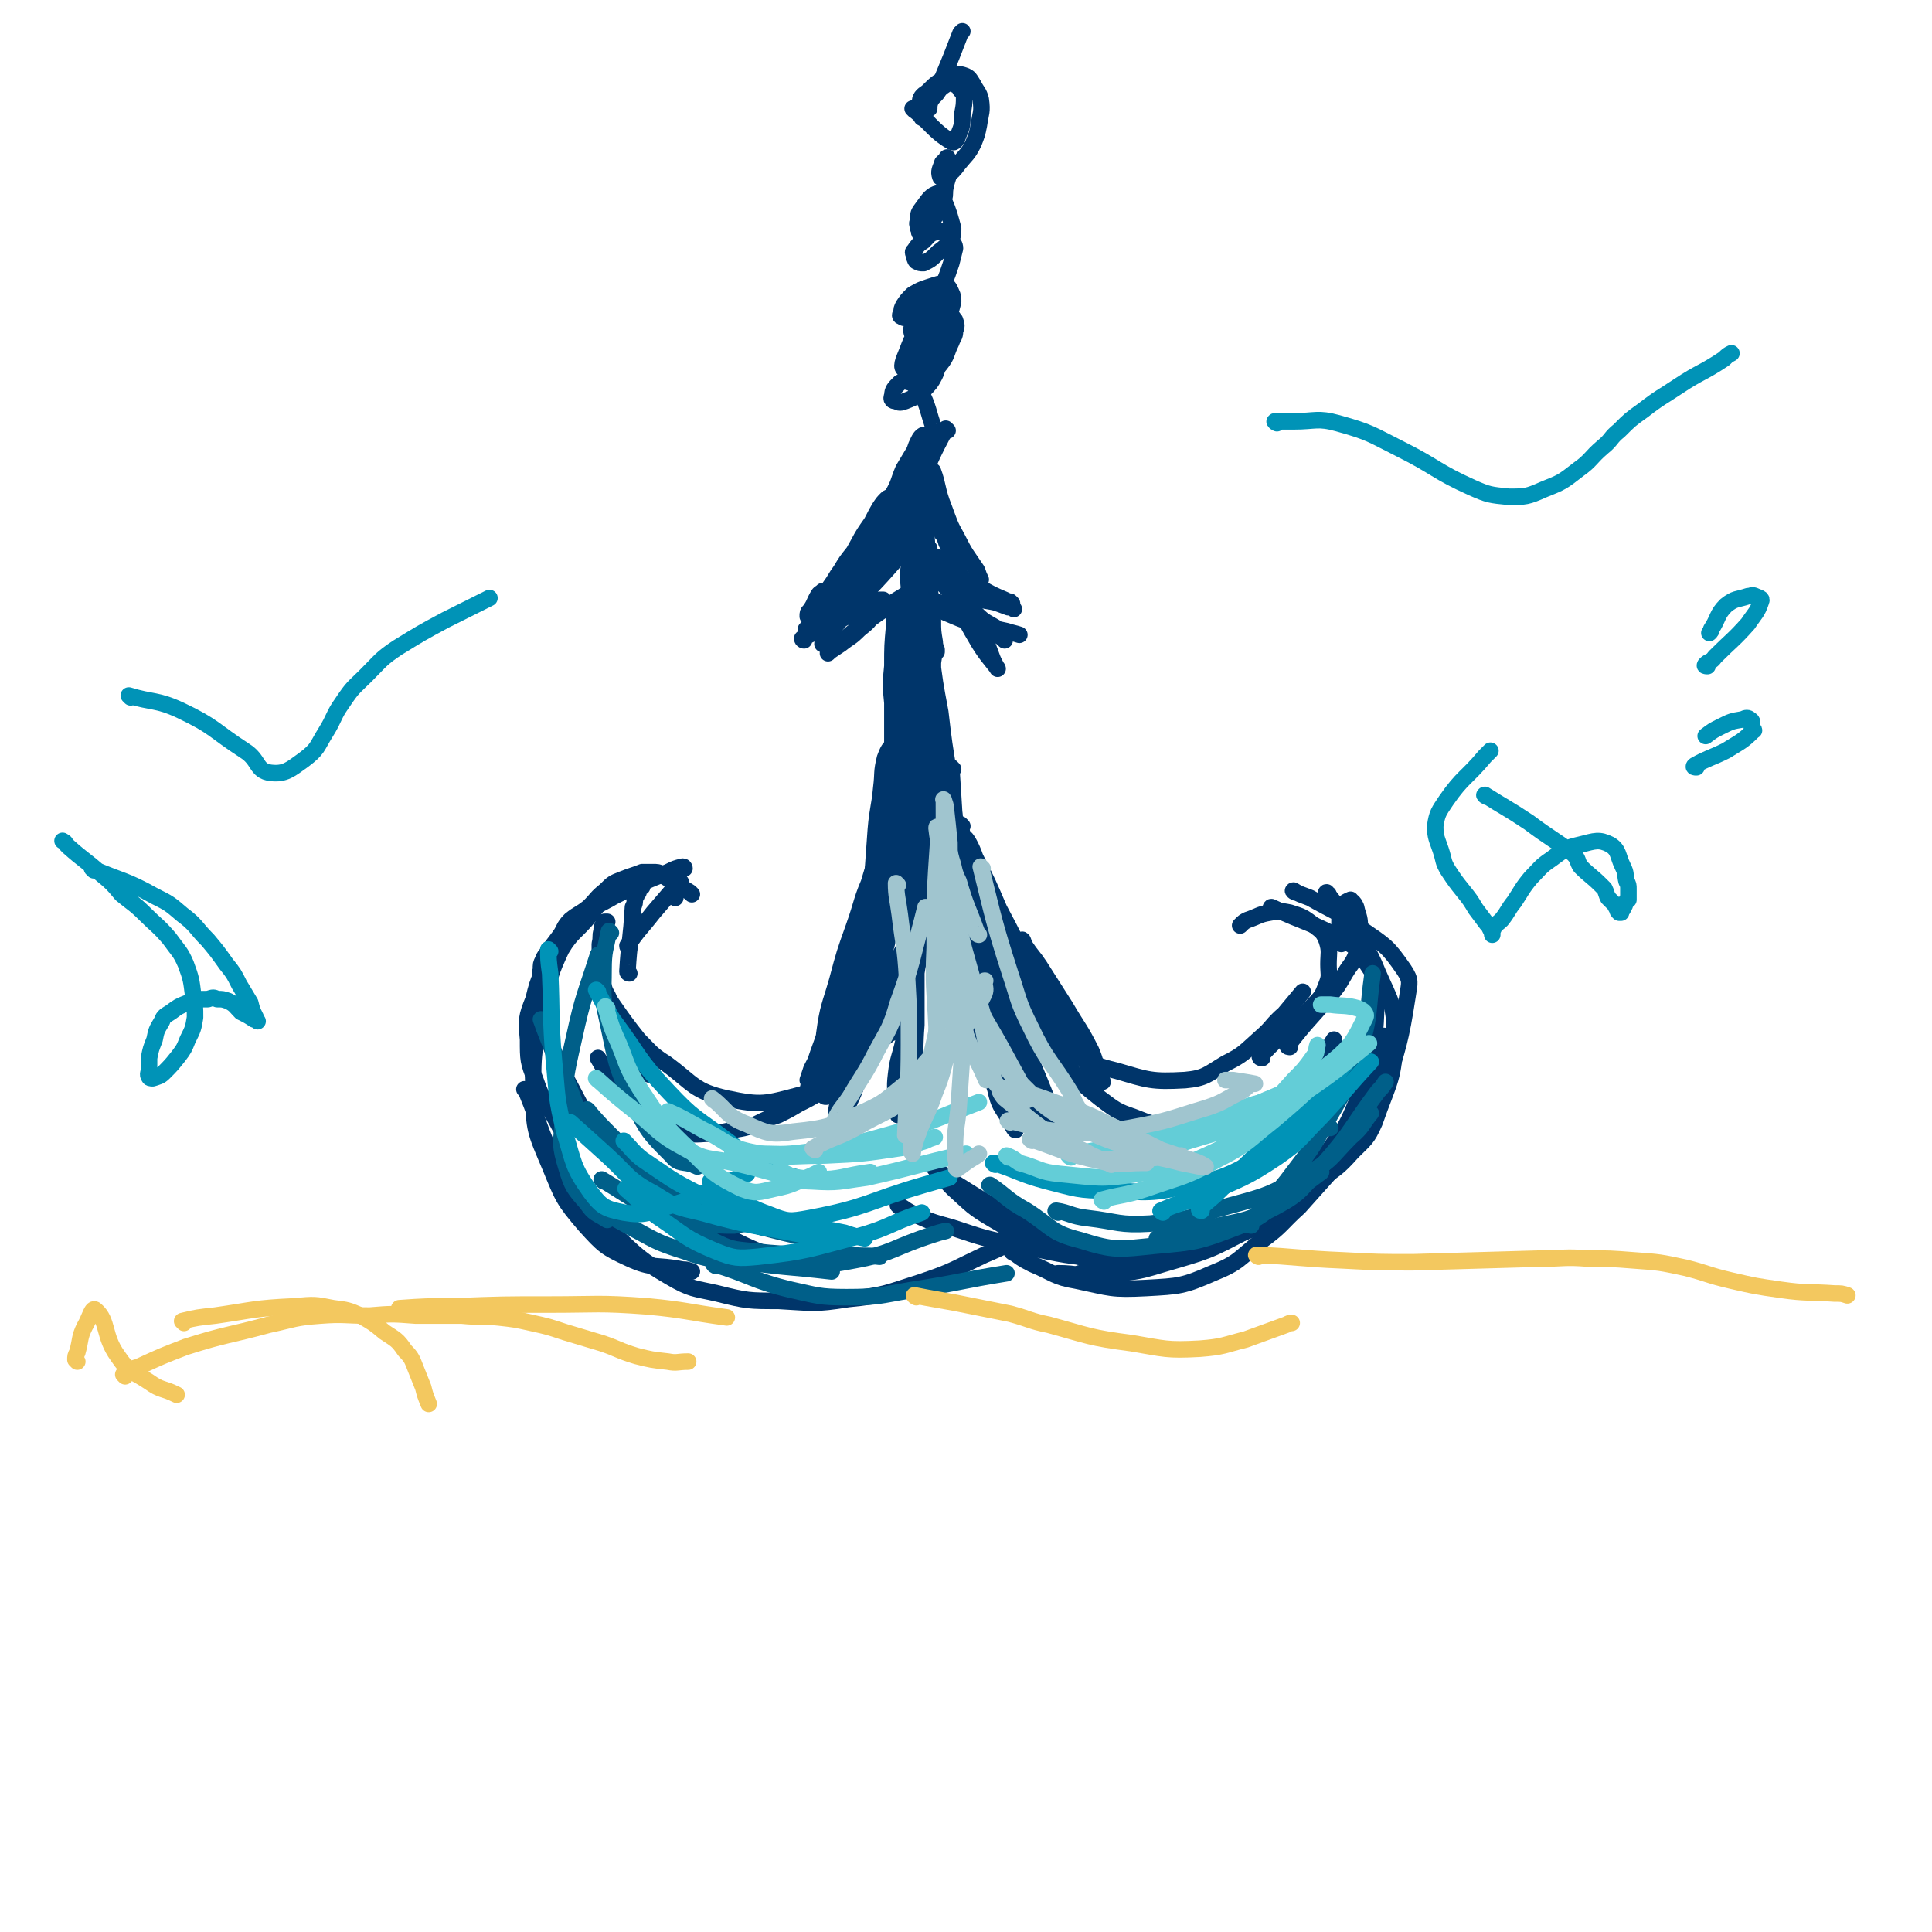 <svg viewBox='0 0 1050 1050' version='1.1' xmlns='http://www.w3.org/2000/svg' xmlns:xlink='http://www.w3.org/1999/xlink'><g fill='none' stroke='#00356A' stroke-width='9' stroke-linecap='round' stroke-linejoin='round'><path d='M488,282c0,0 -1,-1 -1,-1 -2,3 -1,4 -3,7 -3,8 -3,8 -6,15 -3,8 -4,12 -5,16 -1,1 0,-3 1,-5 3,-11 3,-11 6,-21 3,-9 4,-9 7,-18 1,-4 1,-4 2,-7 0,-2 0,-2 1,-4 0,0 0,0 0,0 -1,1 -1,1 -2,2 -6,7 -6,7 -11,15 -4,6 -3,7 -6,13 -2,5 -2,5 -4,9 0,1 -1,2 -1,2 4,-8 5,-10 10,-19 5,-8 5,-8 9,-17 4,-7 3,-7 6,-14 3,-5 3,-5 6,-10 1,-3 1,-3 2,-5 1,-2 1,-2 2,-3 0,0 1,-1 1,0 0,1 -1,2 0,4 0,9 1,9 2,18 2,8 2,8 4,17 1,4 1,5 2,9 1,2 1,2 2,5 1,1 2,1 2,2 1,2 1,4 1,4 -1,-1 -1,-3 -1,-6 -1,-6 -2,-6 -3,-11 -1,-7 -1,-7 -3,-13 -1,-4 -1,-4 -1,-9 -1,0 -1,-2 0,-1 3,8 2,10 6,20 3,8 3,9 7,16 5,10 5,9 11,18 1,3 1,3 2,5 '/><path d='M515,234c0,0 -1,-1 -1,-1 -8,15 -8,16 -15,32 -5,9 -4,9 -9,18 -7,12 -8,12 -14,24 -3,5 -3,5 -5,10 -1,1 -1,2 0,2 1,-7 0,-8 2,-16 4,-10 5,-9 9,-19 4,-8 4,-8 8,-16 3,-4 2,-4 5,-8 1,-3 3,-5 3,-4 -1,0 -3,2 -5,5 -7,10 -6,10 -13,20 -5,9 -5,9 -11,18 -5,7 -5,7 -10,13 -2,3 -2,3 -3,5 -1,1 0,1 0,1 0,-1 -1,-2 0,-3 3,-6 3,-6 7,-12 4,-8 4,-8 9,-16 3,-5 3,-6 6,-11 2,-3 2,-3 4,-5 1,-1 3,-1 3,0 -4,6 -7,6 -12,14 -5,7 -5,8 -9,15 -4,5 -4,5 -7,10 -3,4 -3,5 -6,9 -1,2 -1,1 -2,3 -1,0 0,1 0,1 -1,0 -1,-1 -1,-1 -1,-1 -1,-1 -1,0 -1,0 -1,0 -2,1 -3,5 -2,5 -5,9 -1,1 -1,1 -1,3 '/><path d='M437,348c0,0 -1,0 -1,-1 9,-5 10,-4 20,-10 9,-4 9,-4 18,-9 2,-1 2,-1 4,-2 1,0 2,0 2,0 0,0 0,0 0,0 -2,3 -1,3 -4,6 -4,6 -4,6 -9,10 -5,5 -5,4 -10,8 -3,2 -3,2 -6,4 -1,1 -1,1 -1,1 0,0 0,0 1,-1 6,-5 6,-5 12,-10 9,-7 9,-7 19,-14 5,-4 6,-4 12,-8 '/><path d='M499,297c0,0 -1,-1 -1,-1 6,5 7,6 14,11 10,6 10,7 20,12 7,4 7,4 14,7 2,1 2,1 3,1 1,1 1,1 1,1 -1,0 -1,0 -3,0 -4,-1 -4,0 -8,-1 -6,-1 -6,-1 -12,-3 -3,-1 -3,-1 -6,-2 -1,0 -1,-1 -2,-1 -1,0 -1,0 -1,0 6,2 7,2 14,4 8,2 8,2 16,5 2,0 2,0 3,1 '/><path d='M502,265c0,0 -1,-1 -1,-1 5,12 6,13 12,27 5,12 5,12 10,24 4,11 4,11 8,21 4,10 4,10 8,21 1,3 4,8 3,6 -3,-4 -7,-8 -12,-17 -6,-10 -5,-10 -10,-20 -4,-8 -4,-8 -7,-16 -2,-3 -2,-4 -3,-7 0,0 -1,0 0,0 0,1 0,2 1,3 4,7 4,7 8,14 4,6 4,6 8,11 4,5 4,5 8,9 5,3 5,3 10,7 0,0 1,0 1,1 '/><path d='M493,289c0,0 -1,-1 -1,-1 4,7 4,8 9,15 7,9 6,9 14,17 7,7 7,7 16,14 4,4 5,4 10,7 1,1 2,1 1,1 0,0 -1,-1 -2,-1 -6,-3 -6,-3 -13,-5 -6,-3 -6,-3 -13,-7 -5,-2 -5,-2 -11,-5 -3,-2 -5,-5 -6,-4 -1,0 2,3 4,5 6,4 6,4 13,8 7,3 7,3 15,6 8,2 9,2 18,4 3,1 4,1 7,2 '/><path d='M502,243c0,0 -1,-1 -1,-1 1,27 1,28 3,57 1,19 1,19 3,38 0,6 0,6 1,12 0,2 0,2 1,4 0,1 0,2 0,1 -2,-7 -1,-8 -3,-15 -2,-10 -2,-9 -5,-19 -2,-7 -2,-7 -4,-15 0,-4 -1,-3 -1,-7 -1,0 0,-1 0,-1 -1,1 -1,2 -1,4 -1,9 -2,9 -1,18 0,11 0,11 1,23 1,11 2,11 4,22 1,7 0,7 2,14 2,6 2,6 4,12 1,2 1,3 2,5 '/><path d='M495,281c0,0 -1,-1 -1,-1 0,6 0,8 1,15 0,20 0,20 1,41 1,23 1,23 2,46 1,14 1,14 2,27 0,8 0,8 1,16 0,4 0,4 1,7 0,1 0,2 0,1 -1,-1 -1,-2 -1,-4 -4,-23 -5,-23 -8,-46 -2,-14 -1,-14 -2,-27 -1,-10 -2,-10 -3,-21 -1,-3 -1,-3 -1,-7 -1,0 0,-1 0,-1 -1,6 -1,7 -1,13 -1,11 -1,11 -1,22 -1,10 -1,10 0,20 0,11 0,11 0,22 1,8 1,8 2,17 0,2 0,2 1,5 0,2 -1,2 -1,3 0,1 0,1 0,2 0,0 0,0 0,1 '/><path d='M505,298c0,0 -1,-1 -1,-1 -1,5 -1,6 -1,11 -1,19 -1,19 -1,37 -1,27 -1,27 -1,53 -1,27 0,27 0,55 0,8 1,8 1,16 0,3 0,6 1,6 0,0 -1,-2 0,-5 0,-9 0,-9 1,-18 1,-13 1,-13 2,-25 0,-15 0,-15 1,-30 0,-14 -1,-14 0,-28 0,-5 0,-5 0,-11 0,-2 1,-6 1,-4 -1,6 -2,10 -1,19 0,17 0,17 2,33 2,15 2,15 5,30 2,12 2,12 4,24 1,7 1,7 2,15 1,3 1,3 2,7 0,1 1,2 1,2 0,-2 -1,-3 -1,-6 -1,-12 0,-12 -2,-24 -2,-16 -2,-16 -4,-32 -3,-18 -3,-18 -5,-35 -3,-16 -3,-16 -5,-32 -1,-8 -1,-8 -1,-16 -1,-3 0,-5 0,-6 -1,-1 -1,1 -2,1 0,4 -1,4 0,8 2,32 2,32 6,64 4,29 5,29 10,58 1,8 1,8 2,17 1,5 2,8 3,9 0,1 -1,-2 -1,-4 -3,-12 -3,-12 -5,-25 -4,-18 -4,-18 -7,-36 -4,-19 -5,-19 -8,-39 -3,-17 -3,-17 -6,-34 -2,-11 -2,-11 -3,-22 -1,-4 0,-4 0,-8 0,0 0,-1 0,-1 -1,10 -2,11 -2,21 -1,16 -1,16 0,32 0,19 0,19 0,37 0,15 0,15 1,31 0,14 0,14 0,28 -1,10 -1,10 -1,20 0,6 -1,6 0,11 0,2 1,4 1,3 -1,-2 -1,-4 -2,-8 -2,-13 -3,-13 -4,-26 -1,-15 0,-15 0,-30 -1,-14 -1,-14 -1,-28 -1,-7 -1,-8 0,-15 0,-3 1,-5 1,-5 0,0 0,3 0,6 -1,26 0,26 0,52 0,15 0,15 0,29 -1,12 -1,12 -3,24 -2,10 -2,10 -5,20 -1,4 -1,4 -1,8 -1,1 0,3 0,2 -1,-1 -3,-3 -3,-6 -2,-10 -2,-10 -2,-21 -1,-13 0,-13 1,-27 1,-14 1,-14 2,-28 1,-12 2,-12 3,-23 1,-8 0,-8 2,-16 1,-3 3,-7 4,-6 0,1 -2,5 -3,10 -1,11 -1,11 -2,22 -1,15 -1,15 -1,30 -1,15 0,15 0,29 0,15 0,15 0,30 0,11 0,11 -1,21 -1,4 -1,4 -2,7 0,0 1,0 1,0 0,-2 -1,-2 0,-5 0,-10 0,-10 0,-21 1,-11 1,-11 2,-21 1,-8 2,-8 3,-16 2,-7 2,-7 3,-15 1,-2 1,-4 1,-3 -1,4 -2,6 -5,13 -2,5 -2,5 -4,10 -2,6 -2,6 -5,13 -1,3 -1,3 -2,6 -1,2 0,2 0,4 '/><path d='M518,418c0,0 -1,-1 -1,-1 1,15 1,16 2,32 3,28 2,28 6,55 3,24 3,24 7,48 4,20 3,21 9,40 2,9 3,9 8,17 1,3 3,6 3,5 1,-5 0,-8 -1,-16 -3,-16 -3,-17 -6,-33 -4,-18 -5,-18 -9,-36 -4,-17 -4,-16 -8,-33 -2,-13 -1,-13 -4,-26 -2,-8 -2,-8 -4,-16 0,-2 -1,-5 0,-4 0,3 0,6 0,12 2,16 2,16 5,33 4,22 5,22 10,45 4,16 4,17 9,33 4,13 4,13 9,26 2,6 3,6 6,11 0,1 1,2 1,1 1,-1 1,-2 0,-4 0,-10 1,-10 0,-19 -2,-16 -2,-16 -6,-31 -10,-32 -11,-32 -22,-63 -2,-8 -3,-11 -6,-15 0,-1 -1,2 -1,4 2,13 1,13 4,26 4,18 4,18 10,36 5,16 6,15 12,31 5,12 5,13 11,25 4,7 4,7 9,13 0,0 0,1 0,0 0,-1 0,-1 0,-3 -1,-2 -1,-1 -2,-3 0,0 0,0 -1,0 '/><path d='M498,428c0,0 -1,-1 -1,-1 0,7 0,8 1,16 0,11 0,11 0,22 0,46 0,46 0,92 -1,12 0,12 -2,24 -1,9 -2,9 -4,17 -1,4 -1,5 -3,8 0,0 -1,0 -1,0 -1,-2 -1,-3 -1,-6 0,-8 -1,-8 0,-16 1,-9 2,-9 4,-18 2,-11 3,-11 5,-22 2,-11 1,-11 3,-21 1,-9 1,-9 2,-18 0,-3 0,-3 1,-6 0,0 0,-1 0,-1 -5,7 -6,8 -10,16 -6,11 -6,11 -11,22 -4,10 -4,10 -8,21 -4,9 -4,9 -7,18 -3,6 -3,6 -6,11 0,2 0,2 0,3 -1,1 0,1 0,1 0,-1 -1,-2 0,-3 2,-7 2,-7 5,-14 3,-8 3,-8 6,-16 2,-7 2,-7 5,-14 2,-6 1,-6 4,-12 2,-3 2,-3 4,-7 1,0 1,-2 1,-1 -3,6 -3,8 -7,16 -3,9 -3,9 -6,17 -4,8 -3,8 -7,16 -6,10 -6,10 -12,19 -1,2 -1,2 -3,3 -1,1 -1,2 -1,2 -1,0 -1,0 -1,-1 -1,-2 -2,-2 -1,-4 0,-5 1,-5 3,-10 0,-1 0,-1 1,-2 '/><path d='M494,470c0,0 -1,-1 -1,-1 -9,27 -8,28 -17,56 -6,15 -6,15 -13,30 -4,11 -5,11 -9,21 -2,6 -2,6 -4,11 -1,1 0,1 0,1 0,-5 0,-6 1,-11 2,-10 2,-10 6,-20 4,-10 5,-10 10,-20 4,-11 4,-11 9,-21 3,-8 4,-8 7,-16 2,-3 2,-4 3,-6 0,0 1,1 1,2 -2,4 -3,4 -4,8 -5,10 -5,11 -9,21 -5,12 -5,12 -11,25 -5,11 -5,11 -11,22 -4,8 -3,8 -7,16 -2,4 -3,3 -5,7 -1,1 -1,1 -1,2 -1,0 0,0 0,0 0,-5 0,-5 1,-9 3,-11 3,-11 7,-22 4,-11 4,-11 8,-22 4,-10 4,-9 8,-18 3,-5 2,-6 5,-10 1,-1 2,-2 2,-1 -3,9 -4,10 -8,21 -5,11 -5,11 -10,22 -4,8 -4,8 -7,16 -2,3 -2,3 -4,7 -1,3 -1,3 -2,6 '/><path d='M502,288c0,0 -1,-1 -1,-1 -7,8 -7,9 -14,17 -13,15 -13,14 -26,28 -7,8 -7,8 -13,16 -1,1 -1,2 -1,2 0,-1 1,-3 2,-5 5,-8 5,-7 11,-15 7,-10 7,-10 15,-19 6,-9 7,-8 13,-17 3,-5 3,-5 6,-10 2,-3 2,-3 4,-6 1,0 1,-1 1,-1 -1,1 -2,2 -3,3 -6,7 -6,7 -12,14 -8,9 -8,9 -16,17 -6,8 -7,7 -13,15 -4,5 -3,5 -6,10 -1,1 -1,3 0,2 1,-1 1,-3 3,-6 5,-8 6,-8 12,-16 6,-7 6,-7 12,-13 6,-7 10,-11 12,-14 1,-1 -3,3 -6,6 -8,8 -8,8 -15,16 -8,8 -8,8 -15,16 -6,6 -6,6 -11,12 -2,2 -2,2 -3,3 '/><path d='M512,456c0,0 -1,-1 -1,-1 -3,10 -2,11 -4,21 -5,15 -5,15 -10,30 -7,22 -7,22 -15,43 -4,11 -4,11 -9,22 -3,6 -3,6 -5,13 -3,4 -2,4 -5,9 -1,2 -3,5 -3,4 -1,-4 1,-7 3,-14 3,-9 3,-9 7,-19 3,-8 4,-7 7,-15 2,-4 2,-4 4,-8 1,-2 1,-2 2,-3 0,-1 -1,-1 -1,0 -5,14 -5,15 -10,29 -3,10 -3,10 -7,20 -3,8 -4,8 -7,16 -2,3 -2,3 -3,7 0,1 0,2 0,2 -1,0 0,0 0,-1 0,-5 -1,-5 0,-10 2,-10 1,-10 5,-19 2,-7 3,-7 6,-13 3,-4 2,-5 5,-9 1,0 2,-1 2,0 0,5 -1,6 -3,13 -2,9 -2,9 -5,18 -3,8 -4,8 -6,16 -3,5 -3,5 -4,11 -1,3 0,3 0,5 0,1 0,1 0,2 '/><path d='M523,449c0,0 -1,-1 -1,-1 3,18 3,19 8,37 7,31 7,31 16,61 6,18 7,18 14,35 5,12 5,12 10,23 2,4 3,4 6,7 0,1 2,1 1,1 0,-1 -1,-1 -2,-3 -4,-7 -4,-7 -7,-14 -6,-15 -6,-15 -13,-30 -6,-16 -6,-16 -13,-33 -6,-16 -6,-16 -12,-33 -3,-10 -3,-10 -6,-20 -2,-4 -2,-4 -4,-7 0,0 -1,-1 -1,-1 2,7 2,8 4,16 6,16 5,16 12,32 7,14 7,14 16,26 7,11 8,10 16,20 5,7 5,7 10,14 3,4 4,5 6,8 0,0 0,-1 -1,-2 0,-3 0,-3 -1,-7 -3,-11 -3,-11 -8,-22 -6,-14 -7,-13 -13,-27 -8,-18 -8,-18 -17,-35 -6,-14 -6,-14 -13,-28 -2,-6 -5,-11 -6,-11 -1,-1 1,4 3,9 4,15 4,15 10,30 7,17 8,17 17,34 8,12 9,12 18,24 7,10 7,9 14,19 5,7 4,7 9,14 2,2 4,3 4,3 1,0 -1,-1 -2,-3 -2,-7 -1,-7 -4,-14 -6,-12 -7,-12 -14,-24 -7,-11 -7,-11 -14,-22 -4,-6 -4,-5 -8,-11 -1,-2 -1,-4 -2,-3 0,5 1,7 1,14 1,2 0,2 0,4 '/><path d='M498,399c0,0 -1,-1 -1,-1 -4,16 -3,18 -6,35 -6,24 -6,24 -12,49 -4,14 -4,13 -8,27 -3,12 -4,12 -6,24 -3,14 -4,19 -5,28 -1,2 1,-3 2,-6 3,-10 3,-10 6,-19 2,-11 2,-11 4,-22 2,-10 2,-10 3,-21 2,-10 2,-10 3,-20 1,-6 1,-6 1,-12 0,-1 1,-3 1,-3 -1,1 -2,3 -3,6 -3,10 -3,10 -6,20 -3,13 -3,13 -6,26 -4,15 -4,15 -7,30 -3,13 -3,13 -4,26 -1,6 0,6 0,12 0,2 -1,3 0,5 0,0 0,-1 0,-2 3,-9 2,-9 4,-19 4,-16 4,-16 8,-33 3,-15 3,-15 6,-30 3,-14 3,-14 7,-28 1,-8 1,-8 4,-15 0,-1 2,-2 2,-1 -4,9 -6,10 -11,21 -6,13 -5,14 -10,28 -5,14 -5,14 -9,29 -4,14 -5,14 -7,29 -1,8 0,8 0,17 0,7 0,7 0,13 0,1 0,1 1,2 '/><path d='M491,544c0,0 0,-1 -1,-1 -6,6 -6,7 -12,14 -5,6 -5,6 -10,12 -2,3 -2,3 -5,5 -4,5 -3,5 -8,10 -2,2 -2,2 -4,4 -3,3 -3,3 -6,6 -5,3 -5,3 -11,6 -5,3 -5,3 -11,6 -6,2 -6,2 -12,5 -6,2 -6,2 -12,3 -5,1 -5,1 -10,2 -8,0 -9,1 -17,0 -7,-1 -7,0 -14,-3 -7,-4 -7,-4 -13,-10 -6,-6 -6,-6 -11,-13 -5,-8 -5,-8 -9,-15 '/><path d='M325,535c0,0 -1,-1 -1,-1 11,14 11,16 23,31 7,7 7,8 15,13 15,11 15,15 33,19 19,4 21,3 40,-2 13,-3 12,-6 23,-13 12,-9 12,-10 24,-19 2,-2 2,-1 5,-3 '/><path d='M546,527c0,0 -1,-1 -1,-1 7,11 7,12 15,23 10,15 9,16 20,30 8,10 8,10 18,18 8,6 9,7 18,10 10,4 10,4 20,5 11,2 11,2 21,1 12,-2 12,-1 23,-5 12,-5 12,-5 22,-13 9,-8 8,-8 16,-17 4,-6 3,-7 7,-13 '/><path d='M558,540c0,0 -1,-1 -1,-1 3,4 4,6 8,10 10,12 9,13 20,22 10,8 10,8 22,11 17,5 19,6 37,5 11,-1 12,-3 22,-9 10,-5 10,-6 19,-14 7,-6 6,-7 13,-13 5,-6 5,-6 10,-12 '/><path d='M353,584c0,0 -1,-1 -1,-1 0,0 1,1 1,1 -4,-7 -4,-8 -8,-15 -4,-6 -4,-6 -8,-13 -3,-6 -2,-6 -6,-13 -1,-3 -2,-3 -3,-7 -1,-2 -1,-2 -1,-4 -1,-3 -1,-2 -1,-5 -1,-4 -1,-4 0,-8 0,-3 0,-3 0,-6 1,-4 0,-4 1,-7 0,-2 0,-2 1,-4 0,-1 0,-1 1,-1 0,0 0,0 1,0 '/><path d='M342,529c0,0 -1,0 -1,-1 1,-17 2,-17 3,-35 1,-2 1,-2 1,-5 1,-1 1,-1 1,-2 0,-1 1,-1 1,-1 0,-1 0,-1 0,-1 0,-1 0,-1 0,-2 1,0 1,0 2,0 0,-1 0,-1 0,-2 0,0 0,0 0,0 '/><path d='M342,515c0,0 -1,0 -1,-1 6,-9 7,-9 14,-18 6,-7 6,-7 12,-14 1,-1 1,-1 2,-2 1,-1 1,-1 1,0 0,1 0,1 -1,3 -1,1 -2,1 -2,2 -1,1 0,2 0,3 '/><path d='M376,486c0,0 0,0 -1,-1 -8,-5 -8,-5 -16,-10 -1,-1 -2,-1 -4,-1 -3,0 -3,0 -6,0 -5,2 -6,2 -11,4 -5,2 -5,2 -9,6 -5,4 -4,4 -9,9 -5,4 -5,3 -10,7 -4,4 -3,5 -6,9 -3,4 -3,4 -6,8 -1,2 -2,2 -3,5 -1,2 -1,2 -1,5 -1,3 0,3 0,6 0,0 0,0 0,1 '/><path d='M372,472c0,0 0,-1 -1,-1 -4,1 -4,1 -8,3 -15,6 -15,6 -29,13 -12,7 -14,6 -24,16 -7,6 -6,8 -10,16 -6,12 -7,11 -10,24 -4,10 -4,11 -3,22 0,11 0,12 4,22 4,12 6,12 12,23 1,2 1,2 3,5 '/><path d='M330,488c0,0 0,-1 -1,-1 -4,4 -4,5 -8,10 -8,10 -10,9 -16,19 -6,13 -6,14 -9,28 -5,25 -7,25 -6,50 0,20 1,21 9,40 7,17 7,18 19,32 10,11 11,12 24,18 13,6 14,3 29,6 2,0 2,0 5,1 '/><path d='M299,566c0,0 -1,-1 -1,-1 4,9 3,10 9,20 10,18 9,19 21,36 11,13 11,14 25,25 21,16 21,17 46,28 18,9 19,8 40,12 8,1 9,-1 18,-2 '/><path d='M286,593c0,0 -1,-1 -1,-1 0,0 0,0 1,1 0,0 0,0 0,0 9,22 7,23 19,44 11,18 12,18 27,32 15,14 15,15 32,25 12,7 13,6 26,9 16,4 17,4 33,4 19,1 19,2 38,-1 20,-2 20,-3 39,-9 18,-6 18,-7 35,-15 12,-5 12,-6 23,-11 '/><path d='M489,656c0,0 -1,-1 -1,-1 3,1 3,2 7,4 11,5 11,5 22,8 18,6 18,6 37,10 21,4 21,5 43,7 14,1 14,0 28,-2 9,-1 8,-2 17,-3 '/><path d='M510,637c0,0 -1,-1 -1,-1 4,4 4,5 9,10 10,9 10,10 22,17 17,10 18,11 37,17 19,6 19,6 38,8 12,0 12,-1 24,-4 13,-4 13,-6 27,-11 9,-3 9,-3 17,-6 '/><path d='M701,569c0,0 -2,0 -1,-1 10,-13 11,-13 22,-26 5,-6 5,-6 9,-13 3,-5 4,-5 6,-10 2,-8 2,-8 2,-16 0,-5 -1,-5 -2,-10 -1,-2 -1,-2 -2,-3 -1,0 -1,-1 -1,-1 -2,1 -3,1 -4,3 -2,4 -2,5 -2,10 0,5 1,5 1,11 '/><path d='M686,575c0,0 -2,0 -1,-1 14,-15 16,-14 30,-29 4,-4 4,-5 6,-10 2,-5 1,-5 1,-11 0,-6 1,-7 -1,-13 -2,-5 -3,-5 -8,-9 -5,-4 -6,-4 -12,-6 -5,-1 -6,-1 -11,0 -6,1 -6,2 -12,4 -2,1 -2,1 -4,3 '/><path d='M692,494c0,0 -2,-1 -1,-1 19,9 22,8 41,19 7,4 7,5 11,12 4,6 5,7 5,14 0,22 -1,22 -3,44 '/><path d='M704,485c0,0 -2,-1 -1,-1 3,2 4,2 9,4 14,8 15,7 28,17 13,9 14,9 23,22 4,6 3,7 2,14 -4,26 -5,26 -12,51 -3,9 -4,9 -8,18 '/><path d='M722,486c0,0 -2,-1 -1,-1 5,7 6,7 11,15 9,14 11,14 17,29 7,16 9,17 9,34 0,23 -3,24 -11,47 -4,9 -5,9 -12,16 -8,9 -9,9 -19,16 -8,7 -8,6 -17,13 '/><path d='M509,636c0,0 -1,-1 -1,-1 4,3 5,4 11,8 13,8 12,8 26,15 20,10 20,11 41,18 16,5 16,6 33,7 14,1 14,-1 27,-3 13,-3 13,-4 25,-8 9,-4 10,-4 18,-9 8,-5 8,-5 15,-11 6,-5 7,-4 12,-10 3,-4 3,-4 5,-8 '/><path d='M551,681c0,0 -2,-1 -1,-1 4,3 5,4 11,7 12,5 12,7 24,9 19,4 19,5 38,4 18,-1 20,-1 36,-8 15,-6 14,-8 27,-18 11,-8 10,-9 20,-18 8,-9 8,-9 17,-19 1,-1 1,-1 2,-2 '/><path d='M576,693c0,0 -2,-1 -1,-1 11,0 12,2 24,1 17,-2 17,-1 33,-6 24,-7 25,-7 47,-19 13,-8 13,-9 24,-20 11,-11 11,-11 20,-24 7,-10 8,-10 13,-22 4,-9 4,-10 7,-19 2,-11 2,-11 3,-22 '/><path d='M588,693c0,0 -2,-1 -1,-1 12,-2 13,-1 26,-4 23,-5 24,-3 46,-11 16,-6 16,-7 31,-18 18,-12 18,-12 33,-27 11,-10 10,-11 17,-24 6,-11 6,-12 9,-24 3,-10 2,-11 3,-21 '/></g>
<g fill='none' stroke='#005F89' stroke-width='9' stroke-linecap='round' stroke-linejoin='round'><path d='M326,520c0,0 -1,-1 -1,-1 -7,22 -8,22 -13,45 -5,22 -5,22 -6,44 -1,14 -2,14 2,27 3,10 4,11 11,19 4,6 5,5 11,9 '/><path d='M332,507c0,0 -1,-1 -1,-1 -2,10 -3,11 -3,21 0,13 -1,14 2,27 5,23 4,24 14,45 8,16 9,17 21,29 4,5 6,3 12,5 1,1 1,0 2,1 '/><path d='M295,555c0,0 -1,-1 -1,-1 5,14 6,15 12,29 7,16 5,17 15,31 10,15 11,14 24,26 12,11 12,12 25,21 6,3 7,3 14,4 7,1 8,1 15,1 6,-1 6,-1 12,-2 1,0 1,0 3,0 '/><path d='M320,604c0,0 -1,-1 -1,-1 6,7 7,8 14,15 13,13 12,14 27,25 12,9 13,8 26,14 20,8 20,8 40,13 12,3 12,1 25,2 1,0 1,0 3,0 '/><path d='M328,642c0,0 -1,-1 -1,-1 10,6 11,7 21,13 19,11 19,12 39,20 10,5 11,5 22,6 27,3 27,1 54,2 7,1 7,0 15,1 '/><path d='M320,654c0,0 -1,-1 -1,-1 10,6 11,7 22,13 15,8 15,9 31,14 14,5 14,4 28,5 26,4 26,3 52,6 '/><path d='M367,665c0,0 -1,-1 -1,-1 9,5 10,6 20,11 16,7 16,10 33,12 22,2 23,2 45,-2 22,-4 21,-7 43,-14 3,-1 3,-1 7,-2 '/><path d='M389,688c0,0 -2,-1 -1,-1 20,6 21,9 42,14 14,3 15,4 30,4 18,0 18,-1 36,-4 26,-4 26,-5 51,-9 '/><path d='M539,645c0,0 -2,-1 -1,-1 9,6 9,8 20,14 14,9 13,12 29,16 19,6 21,5 41,3 22,-2 23,-2 44,-10 16,-6 15,-9 29,-18 9,-6 9,-6 17,-12 '/><path d='M575,659c0,0 -2,-1 -1,-1 7,1 8,3 17,4 17,2 17,4 34,3 19,-2 19,-2 37,-8 25,-7 26,-6 48,-19 14,-7 13,-9 24,-20 7,-6 6,-7 11,-13 '/><path d='M630,674c0,0 -2,-1 -1,-1 10,-2 11,-1 22,-4 21,-6 23,-3 42,-13 15,-8 14,-10 26,-23 16,-18 15,-20 30,-40 2,-2 2,-2 4,-5 '/><path d='M680,666c0,0 -2,0 -1,-1 11,-14 13,-13 24,-28 9,-12 9,-11 16,-24 11,-20 13,-20 20,-42 6,-20 4,-21 7,-42 '/><path d='M723,613c0,0 -1,-1 -1,-1 '/></g>
<g fill='none' stroke='#0093B7' stroke-width='9' stroke-linecap='round' stroke-linejoin='round'><path d='M299,517c0,0 -1,-1 -1,-1 0,5 0,6 1,13 1,23 0,23 2,47 2,20 1,20 6,40 5,16 4,18 14,32 6,8 8,9 18,11 12,2 13,0 26,-4 17,-5 17,-7 34,-14 4,-1 3,-2 7,-3 '/><path d='M325,539c0,0 -1,-1 -1,-1 4,7 4,8 9,16 15,20 13,21 30,39 14,15 15,14 31,26 13,10 14,10 28,17 5,3 5,2 11,4 '/><path d='M311,611c0,0 -1,-1 -1,-1 9,8 10,9 20,18 12,11 11,13 26,21 11,7 12,7 25,10 32,9 32,7 64,14 '/><path d='M340,621c0,0 -1,-1 -1,-1 4,4 5,6 10,10 15,10 15,11 31,19 14,7 14,7 30,11 24,7 25,5 49,10 6,2 6,2 11,3 '/><path d='M341,647c0,0 -1,-1 -1,-1 8,7 8,8 17,15 15,10 15,12 32,19 10,4 12,4 23,3 27,-3 27,-4 54,-11 18,-5 17,-7 35,-13 '/><path d='M387,643c0,0 -1,-1 -1,-1 15,8 15,12 32,18 10,4 11,4 22,2 32,-6 31,-9 62,-18 7,-2 7,-2 14,-4 '/><path d='M541,633c0,0 -2,-1 -1,-1 13,4 14,6 29,10 16,4 17,5 33,5 23,1 23,2 45,-3 19,-4 20,-5 37,-14 12,-7 11,-9 21,-19 8,-8 8,-8 15,-17 2,-3 1,-4 3,-7 '/><path d='M632,659c0,0 -2,-1 -1,-1 11,-5 13,-4 25,-9 19,-9 20,-8 38,-20 13,-9 12,-10 24,-22 14,-15 13,-15 27,-30 '/><path d='M653,658c0,0 -2,0 -1,-1 5,-5 6,-5 11,-10 15,-15 15,-15 30,-29 12,-11 13,-11 24,-22 9,-10 8,-10 16,-20 2,-2 2,-2 3,-4 '/></g>
<g fill='none' stroke='#63CDD7' stroke-width='9' stroke-linecap='round' stroke-linejoin='round'><path d='M330,548c0,0 -1,-1 -1,-1 2,6 2,8 5,15 7,15 5,16 14,30 12,18 12,19 28,34 12,12 13,13 27,20 8,3 9,2 18,0 10,-2 10,-3 20,-7 2,-1 2,-1 4,-2 '/><path d='M325,587c0,0 -1,-1 -1,-1 9,8 10,9 20,17 14,11 13,13 28,21 12,7 13,5 27,8 22,5 22,7 44,9 15,0 15,-2 30,-4 '/><path d='M364,605c0,0 -1,-1 -1,-1 9,4 10,5 19,10 13,6 12,9 26,12 19,4 20,2 40,2 21,-1 21,-1 41,-4 7,-1 7,-2 14,-4 2,-1 2,-1 5,-2 '/><path d='M399,627c0,0 -1,-1 -1,-1 5,0 6,1 12,1 14,0 14,1 29,-1 25,-4 25,-4 50,-11 22,-7 22,-8 43,-16 '/><path d='M424,637c0,0 -1,-1 -1,-1 8,3 9,6 18,6 15,1 15,0 30,-2 27,-6 27,-7 54,-13 '/><path d='M548,629c0,0 -1,-1 -1,-1 3,1 4,2 7,4 11,3 11,5 22,6 21,2 22,3 42,0 24,-4 25,-4 46,-14 13,-6 12,-9 22,-19 9,-9 9,-9 17,-18 6,-6 6,-6 11,-13 2,-2 1,-3 2,-6 0,0 0,0 0,0 '/><path d='M615,629c0,0 -2,-1 -1,-1 12,-4 13,-3 26,-6 22,-7 22,-6 43,-14 16,-7 16,-8 30,-17 16,-11 16,-12 31,-24 '/><path d='M600,653c0,0 -2,-1 -1,-1 11,-3 12,-2 24,-6 20,-7 21,-6 39,-16 16,-8 16,-10 30,-21 19,-16 19,-17 37,-34 3,-3 3,-3 6,-5 '/><path d='M603,616c0,0 -2,-1 -1,-1 18,-1 20,2 39,-2 21,-4 22,-4 42,-13 21,-9 23,-9 41,-23 11,-9 12,-12 18,-24 1,-2 -1,-4 -4,-5 -7,-2 -8,-1 -15,-2 -2,0 -2,0 -5,0 '/><path d='M582,629c0,0 -2,-1 -1,-1 18,-4 19,-3 38,-8 32,-9 32,-10 63,-20 5,-1 5,-2 9,-3 '/></g>
<g fill='none' stroke='#A0C5CF' stroke-width='9' stroke-linecap='round' stroke-linejoin='round'><path d='M388,598c0,0 -1,-1 -1,-1 8,6 8,10 19,14 11,5 13,6 25,4 20,-2 20,-3 39,-11 11,-5 11,-6 21,-14 9,-8 8,-8 16,-17 4,-5 4,-5 8,-10 '/><path d='M443,625c0,0 -2,-1 -1,-1 10,-6 12,-5 23,-11 17,-10 19,-8 33,-21 15,-14 14,-16 26,-33 6,-9 6,-9 11,-19 1,-3 0,-3 0,-7 1,0 0,0 0,0 '/><path d='M455,609c0,0 -1,0 -1,-1 3,-6 4,-6 8,-12 7,-12 8,-12 14,-24 7,-13 8,-13 12,-27 8,-22 7,-22 13,-44 1,-4 1,-4 2,-8 '/><path d='M488,481c0,0 -1,-1 -1,-1 0,7 1,9 2,17 2,17 3,17 4,35 1,18 1,18 1,36 0,24 -1,24 -2,49 '/><path d='M512,494c0,0 -1,-1 -1,-1 1,14 0,15 3,30 4,19 4,19 10,37 5,14 6,13 12,27 '/><path d='M518,501c0,0 -1,-1 -1,-1 4,16 3,17 9,33 7,19 8,18 18,36 6,11 6,11 12,22 '/><path d='M534,472c0,0 -1,-1 -1,-1 7,28 7,30 16,58 5,15 4,15 11,29 9,19 11,18 22,36 2,5 2,5 5,10 '/><path d='M514,509c0,0 -1,-1 -1,-1 12,26 12,28 25,55 7,14 8,14 16,28 2,4 2,3 4,7 '/><path d='M511,479c0,0 -1,-1 -1,-1 4,14 5,15 10,30 4,12 5,11 8,24 5,20 5,20 9,41 2,7 2,7 3,14 '/><path d='M532,508c0,0 -1,0 -1,-1 -5,-14 -6,-14 -10,-28 -3,-6 -2,-6 -4,-12 -1,-4 -1,-4 -2,-7 -3,-5 -6,-13 -6,-10 1,9 3,17 7,34 3,16 4,16 8,32 5,18 5,18 10,35 1,3 1,3 1,6 '/><path d='M519,486c0,0 -1,0 -1,-1 -1,-7 -1,-7 -1,-14 -1,-6 -1,-6 -1,-13 -1,-10 -1,-10 -2,-19 0,-2 -2,-6 -1,-4 0,23 0,27 2,54 1,15 1,15 3,30 1,10 2,10 3,21 1,4 1,4 2,9 0,1 0,2 1,2 0,1 0,0 0,0 -1,-5 -1,-5 -1,-10 -2,-10 -2,-10 -3,-21 -2,-12 -2,-12 -3,-24 -2,-13 -2,-13 -4,-25 -1,-8 -1,-9 -2,-16 0,-1 -1,0 -1,1 -2,29 -2,29 -2,59 -1,21 0,21 1,43 0,4 0,4 1,8 '/><path d='M513,470c0,0 -1,-1 -1,-1 0,13 1,14 1,28 -1,20 1,20 -1,40 -2,23 -3,23 -8,46 -3,18 -4,18 -8,36 -1,4 -1,8 0,8 0,-1 1,-6 3,-11 4,-11 5,-10 9,-22 5,-12 4,-13 8,-25 3,-11 3,-11 6,-21 1,-3 2,-7 2,-7 0,0 0,4 0,7 -1,12 -1,12 -1,24 -1,15 -1,15 -2,30 -1,11 -2,11 -2,22 0,4 0,4 1,9 0,1 -1,2 0,2 0,1 0,0 2,-1 4,-3 4,-3 9,-6 1,-1 1,-1 1,-1 '/><path d='M514,551c0,0 -1,-1 -1,-1 14,19 14,22 30,41 10,12 10,13 23,22 11,9 12,7 24,13 7,4 7,3 14,7 '/><path d='M538,567c0,0 -1,-1 -1,-1 8,11 8,14 19,24 12,12 13,13 28,21 17,9 18,8 36,15 11,4 11,3 22,6 5,1 5,1 10,2 2,0 4,0 3,0 -1,-1 -3,-2 -6,-3 -9,-3 -9,-3 -18,-6 -10,-5 -10,-5 -20,-10 -14,-6 -13,-7 -27,-12 -20,-7 -23,-9 -40,-12 -2,0 0,4 2,6 20,16 20,18 42,29 10,6 12,4 23,4 9,1 9,0 19,-1 6,-1 6,-1 12,-1 '/><path d='M549,610c0,0 -2,-1 -1,-1 14,3 15,5 29,6 19,1 19,1 37,-2 22,-4 22,-5 42,-11 9,-3 9,-4 17,-8 4,-2 4,-3 7,-5 1,0 2,0 2,0 -5,-1 -6,-1 -12,-2 -2,0 -2,0 -4,0 '/><path d='M561,620c0,0 -2,-1 -1,-1 18,6 19,8 38,12 11,3 11,1 23,1 1,0 1,0 2,0 '/></g>
<g fill='none' stroke='#00356A' stroke-width='9' stroke-linecap='round' stroke-linejoin='round'><path d='M509,235c0,0 -1,0 -1,-1 -4,-11 -3,-12 -8,-22 -2,-3 -3,-3 -5,-4 -3,-1 -4,-1 -6,0 -3,3 -4,4 -4,7 -1,2 0,3 2,3 2,1 2,1 5,0 5,-2 5,-2 10,-6 3,-3 4,-4 6,-8 2,-4 1,-5 2,-10 0,-3 0,-3 -2,-5 -1,-2 -2,-3 -4,-3 -4,0 -5,-1 -7,1 -4,4 -3,6 -6,12 '/><path d='M503,181c0,0 -1,0 -1,-1 2,-1 3,-1 5,-3 1,-1 1,-1 1,-3 1,-2 1,-2 2,-4 0,-4 0,-4 -1,-9 -1,-2 -1,-3 -2,-4 -1,0 -2,1 -4,3 -3,4 -4,4 -6,8 -2,4 -1,4 -1,8 -1,4 -1,4 1,8 1,4 1,5 4,8 2,2 3,2 5,1 3,-1 3,-2 5,-4 3,-2 3,-2 4,-5 1,-1 1,-1 1,-3 1,-3 2,-5 1,-5 -2,0 -4,1 -7,3 -4,4 -5,4 -8,9 -3,6 -3,6 -5,13 -1,3 0,3 0,6 -1,1 -1,2 0,2 1,1 2,0 3,-2 6,-4 7,-4 11,-9 4,-5 3,-6 6,-12 1,-3 2,-3 2,-6 1,-3 1,-3 0,-6 -1,-1 -1,-2 -3,-3 -2,-1 -3,0 -5,1 -7,4 -8,4 -13,9 -3,4 -3,5 -5,10 -2,5 -4,9 -1,10 2,2 6,-1 10,-5 6,-5 5,-6 9,-12 3,-6 3,-7 5,-13 1,-3 1,-3 2,-7 0,-2 0,-3 -1,-5 -1,-2 -1,-3 -3,-4 -2,-1 -3,-1 -6,0 -6,2 -7,2 -12,5 -3,3 -3,3 -5,6 -1,2 -1,2 -1,4 -1,1 -1,2 0,2 1,1 2,1 4,0 5,-2 6,-2 10,-7 5,-4 5,-5 9,-11 2,-5 2,-5 4,-11 1,-4 1,-4 2,-8 0,-2 -1,-3 -2,-4 -1,-2 -1,-3 -3,-4 -2,-1 -2,-2 -5,-1 -4,1 -4,2 -7,5 -3,2 -3,2 -5,5 -1,1 -1,1 0,3 0,1 0,2 1,3 2,1 2,1 4,1 4,-2 4,-2 8,-6 4,-3 4,-3 7,-7 1,-2 1,-3 1,-6 -2,-7 -2,-8 -5,-15 -1,-2 -1,-5 -3,-4 -4,1 -5,3 -8,7 -3,4 -3,4 -3,8 -1,2 0,2 0,4 1,1 0,2 1,3 2,0 2,-1 4,-2 2,-3 2,-3 4,-7 3,-5 3,-5 5,-10 1,-3 0,-3 1,-7 1,-5 2,-5 2,-10 0,-3 0,-4 -1,-5 0,-1 -1,0 -1,1 -1,1 -2,1 -2,2 -1,3 -2,4 -1,7 0,1 2,1 3,0 4,-3 4,-3 7,-7 4,-5 5,-5 8,-11 2,-5 2,-5 3,-10 1,-7 2,-7 1,-14 -1,-4 -2,-4 -4,-8 -2,-3 -2,-4 -5,-5 -3,-1 -4,-1 -8,1 -6,2 -7,3 -12,8 -3,2 -4,3 -4,6 -1,4 0,4 1,8 '/><path d='M497,60c0,0 -1,-1 -1,-1 10,8 11,12 21,18 2,1 3,-1 4,-4 2,-5 2,-5 2,-11 1,-5 1,-5 1,-10 -1,-2 -1,-2 -2,-3 -1,-2 -1,-2 -3,-3 -2,-1 -3,-1 -5,0 -3,2 -3,2 -5,5 -3,3 -3,3 -4,6 -1,1 -1,2 0,2 0,-1 0,-3 1,-5 3,-6 3,-5 6,-11 5,-12 5,-12 10,-25 0,0 0,0 1,-1 '/></g>
<g fill='none' stroke='#F3C85F' stroke-width='9' stroke-linecap='round' stroke-linejoin='round'><path d='M42,740c0,0 0,0 -1,-1 0,-2 0,-2 1,-4 2,-7 1,-8 4,-14 3,-5 4,-11 6,-9 7,6 4,14 12,25 6,9 8,8 17,14 7,5 7,3 15,7 '/><path d='M100,719c0,0 -1,-1 -1,-1 8,-2 9,-2 18,-3 21,-3 21,-4 43,-5 11,-1 11,-1 21,1 8,1 8,1 15,4 7,4 7,4 13,9 6,4 7,4 11,10 4,4 4,5 6,10 2,5 2,5 4,10 1,4 1,4 3,9 '/><path d='M68,748c0,0 -1,-1 -1,-1 3,-2 4,-3 8,-4 13,-6 13,-6 26,-11 22,-7 23,-6 45,-12 14,-3 14,-4 28,-5 13,-1 13,0 27,0 12,-1 12,-1 25,0 12,0 12,0 25,0 10,1 10,0 20,1 9,1 9,1 18,3 9,2 9,2 18,5 10,3 10,3 20,6 9,3 9,4 19,7 8,2 8,2 17,3 5,1 5,0 11,0 '/><path d='M218,712c0,0 -1,-1 -1,-1 14,-1 15,-1 30,-1 26,-1 26,-1 52,-1 26,0 26,-1 53,1 21,2 21,3 43,6 '/><path d='M498,705c0,0 -2,-1 -1,-1 10,2 11,2 22,4 15,3 15,3 30,6 11,3 11,4 21,6 22,6 22,7 45,10 18,3 19,4 37,3 13,-1 13,-2 25,-5 11,-4 11,-4 22,-8 2,-1 2,-1 3,-1 '/><path d='M684,683c0,0 -2,-1 -1,-1 22,1 23,2 47,3 19,1 19,1 38,1 35,-1 35,-1 70,-2 12,0 12,-1 25,0 12,0 12,0 25,1 14,1 14,1 28,4 12,3 12,4 25,7 13,3 13,3 27,5 14,2 15,1 29,2 4,0 4,0 7,1 '/></g>
<g fill='none' stroke='#0093B7' stroke-width='9' stroke-linecap='round' stroke-linejoin='round'><path d='M71,379c0,0 -1,-1 -1,-1 13,4 15,2 28,8 19,9 18,11 35,22 8,5 6,11 14,12 8,1 11,-2 18,-7 8,-6 7,-7 12,-15 5,-8 4,-9 9,-16 6,-9 6,-8 13,-15 8,-8 8,-9 17,-15 13,-8 13,-8 26,-15 12,-6 12,-6 24,-12 '/><path d='M694,230c0,0 -2,-1 -1,-1 4,0 5,0 10,0 12,0 13,-2 24,1 18,5 18,6 34,14 20,10 19,12 39,21 9,4 10,4 20,5 9,0 10,0 19,-4 10,-4 10,-4 19,-11 7,-5 6,-6 13,-12 5,-4 4,-5 9,-9 6,-6 6,-6 13,-11 9,-7 10,-7 19,-13 12,-8 13,-7 25,-15 2,-2 2,-2 4,-3 '/><path d='M928,362c-1,0 -2,0 -1,-1 2,-2 3,-1 5,-4 9,-9 10,-9 18,-18 4,-6 5,-6 7,-12 1,-2 -1,-2 -3,-3 -2,-1 -2,0 -4,0 -6,2 -7,1 -12,5 -5,5 -4,7 -8,13 0,1 0,1 -1,2 '/><path d='M922,417c-1,0 -2,0 -1,-1 7,-4 9,-4 17,-8 8,-5 9,-5 15,-11 1,0 -1,-1 -1,-2 0,-2 1,-3 -1,-4 -1,-1 -2,-1 -4,0 -6,1 -6,1 -12,4 -4,2 -4,2 -8,5 '/><path d='M808,433c0,0 -2,-1 -1,-1 11,7 12,7 24,15 12,9 12,8 24,17 3,3 2,4 4,7 5,5 6,5 11,10 1,1 1,1 2,2 1,2 1,3 2,5 1,1 1,1 3,3 1,1 1,2 2,3 0,1 0,1 1,2 0,0 0,0 1,0 0,0 0,-1 1,-2 0,-1 0,-1 1,-2 0,-1 0,-1 1,-2 0,-1 0,-1 1,-1 0,-1 0,-1 0,-1 0,-2 0,-2 0,-5 0,-2 0,-2 -1,-4 -1,-4 0,-4 -2,-8 -3,-6 -2,-9 -7,-12 -6,-3 -8,-2 -16,0 -9,2 -9,3 -16,8 -6,4 -6,5 -11,10 -5,6 -5,7 -9,13 -4,5 -3,5 -7,10 -2,2 -3,2 -4,4 -1,2 -1,2 -1,3 0,1 0,1 0,1 0,-1 0,-1 -1,-3 -1,-2 -1,-2 -2,-3 -3,-4 -3,-4 -6,-8 -3,-5 -3,-5 -7,-10 -4,-5 -4,-5 -8,-11 -3,-5 -2,-5 -4,-11 -2,-6 -3,-7 -3,-13 1,-7 2,-8 6,-14 9,-13 11,-12 21,-24 2,-2 2,-2 3,-3 '/><path d='M51,473c0,0 -1,-1 -1,-1 16,7 18,6 34,15 8,4 8,4 15,10 8,6 7,7 14,14 5,6 5,6 10,13 4,5 4,5 7,11 3,5 3,5 6,10 1,4 1,4 3,8 0,1 1,2 1,2 0,0 -1,-1 -2,-1 -3,-2 -3,-2 -7,-4 -3,-3 -3,-4 -7,-6 -3,-1 -3,-1 -6,-1 -2,-1 -2,-1 -5,0 -6,0 -6,0 -11,2 -5,2 -5,2 -9,5 -3,2 -4,2 -5,5 -3,5 -3,5 -4,10 -2,5 -2,5 -3,10 0,3 0,3 0,6 0,2 -1,3 0,4 0,1 1,1 2,1 3,-1 4,-1 6,-3 4,-4 4,-4 8,-9 3,-4 3,-4 5,-9 3,-6 3,-6 4,-12 0,-6 0,-6 -1,-12 -1,-8 -1,-9 -4,-17 -3,-7 -4,-7 -9,-14 -6,-7 -7,-7 -13,-13 -6,-6 -7,-6 -13,-11 -5,-6 -5,-6 -11,-11 -9,-8 -9,-7 -18,-15 -2,-2 -1,-2 -3,-3 '/></g>
</svg>
